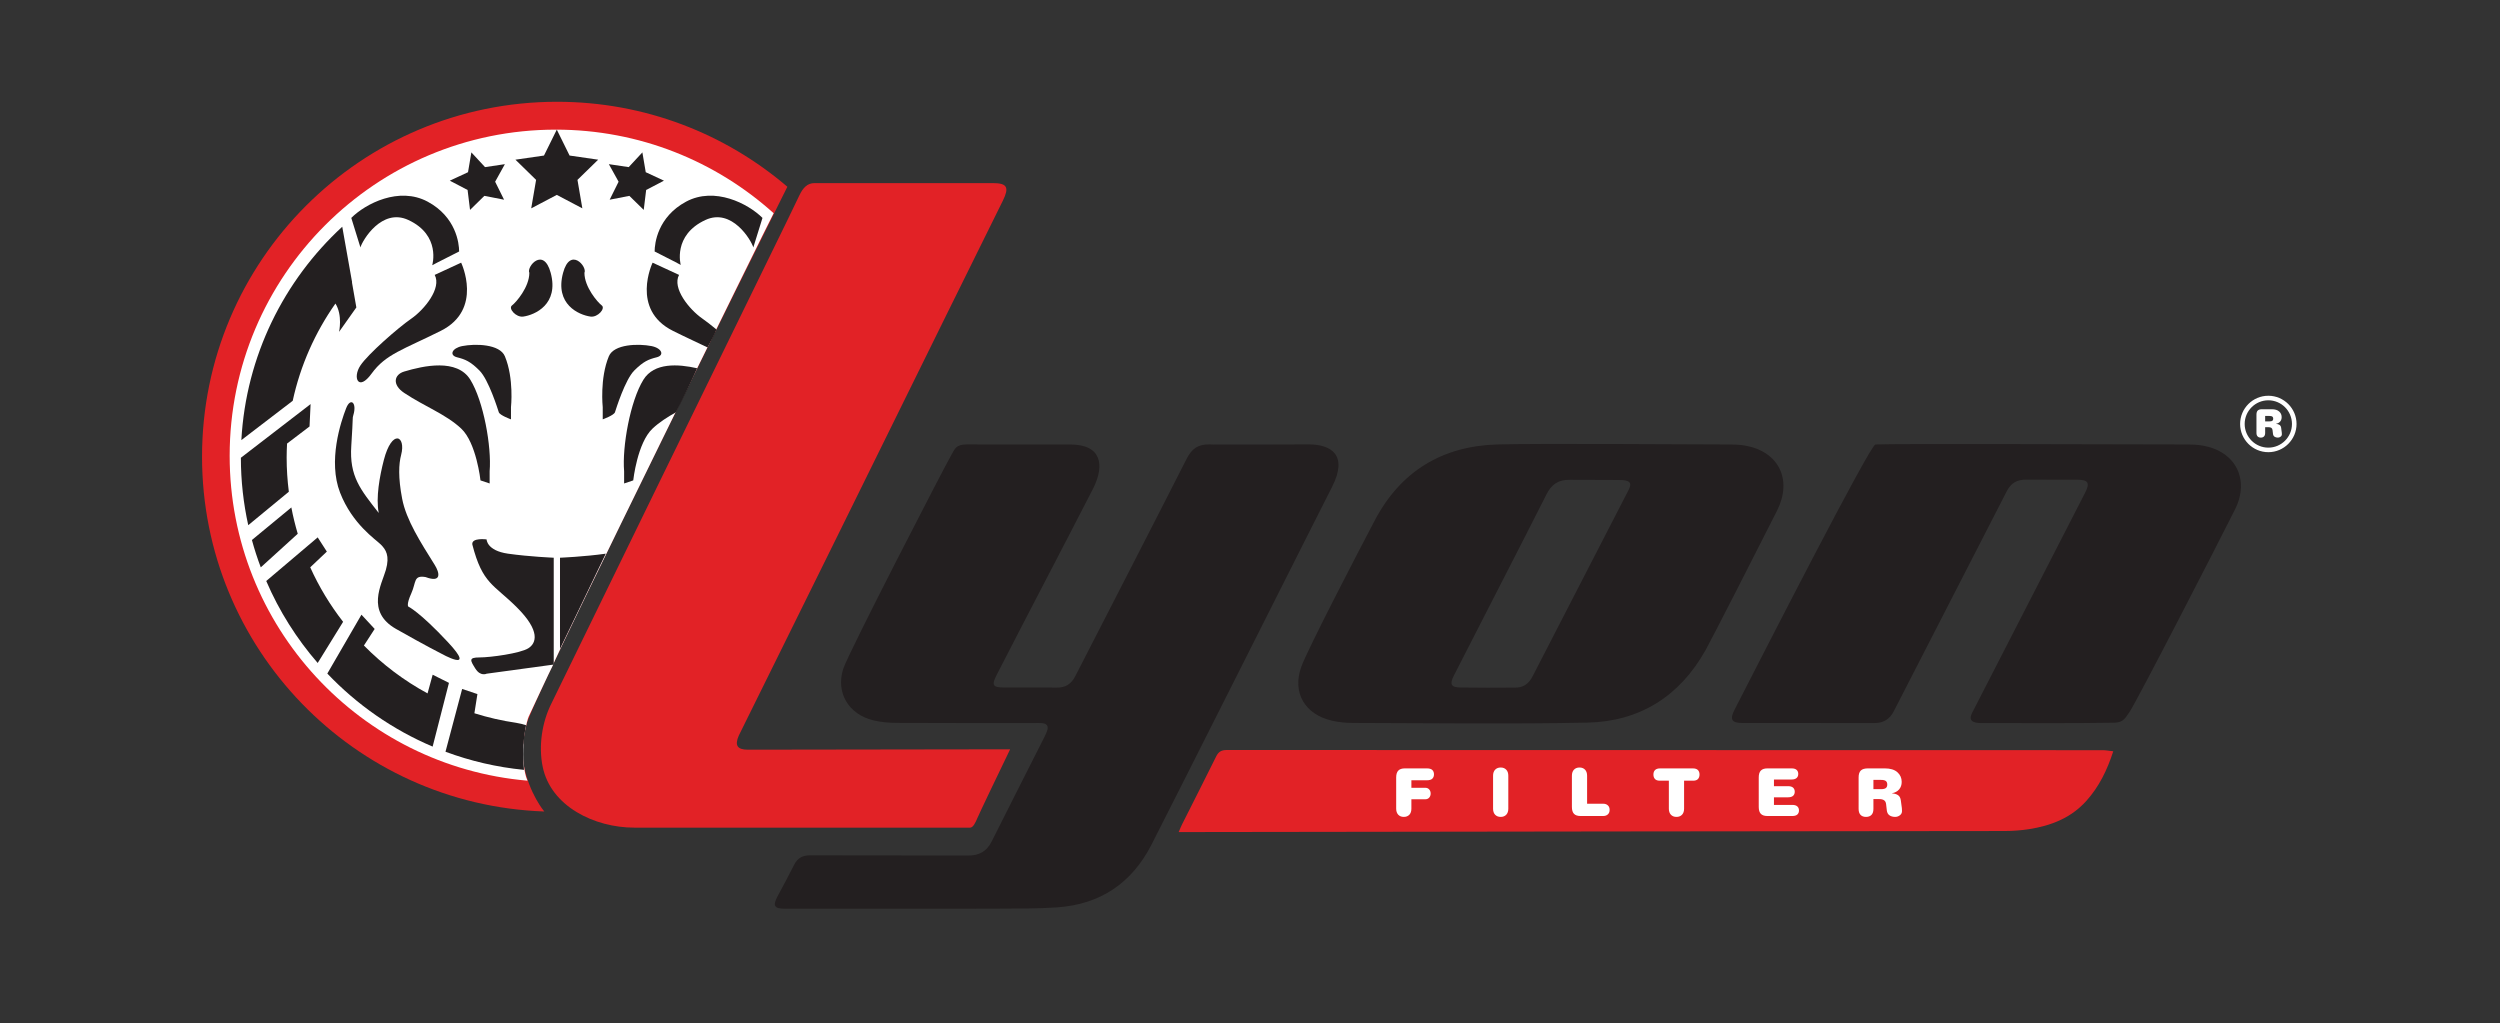 <?xml version="1.0" encoding="UTF-8" standalone="no"?>
<!-- Generator: Adobe Illustrator 16.0.0, SVG Export Plug-In . SVG Version: 6.00 Build 0)  -->

<svg
   xmlns:dc="http://purl.org/dc/elements/1.1/"
   xmlns:cc="http://creativecommons.org/ns#"
   xmlns:rdf="http://www.w3.org/1999/02/22-rdf-syntax-ns#"
   xmlns:svg="http://www.w3.org/2000/svg"
   xmlns="http://www.w3.org/2000/svg"
   xmlns:sodipodi="http://sodipodi.sourceforge.net/DTD/sodipodi-0.dtd"
   xmlns:inkscape="http://www.inkscape.org/namespaces/inkscape"
   version="1.1"
   id="Layer_1"
   x="0px"
   y="0px"
   width="1024px"
   height="419.131px"
   viewBox="0 0 1024 419.131"
   enable-background="new 0 0 1024 419.131"
   xml:space="preserve"
   sodipodi:docname="logo_lyon.svg"
   inkscape:version="0.92.3 (2405546, 2018-03-11)"><rect x="0" y="0" width="1024" height="419.131" fill="#333333" stroke="none"/><defs
   id="defs3919" /><sodipodi:namedview
   pagecolor="#ffffff"
   bordercolor="#666666"
   borderopacity="1"
   objecttolerance="10"
   gridtolerance="10"
   guidetolerance="10"
   inkscape:pageopacity="0"
   inkscape:pageshadow="2"
   inkscape:window-width="1920"
   inkscape:window-height="1018"
   id="namedview3917"
   showgrid="false"
   inkscape:zoom="1.4150391"
   inkscape:cx="512"
   inkscape:cy="209.56551"
   inkscape:window-x="-8"
   inkscape:window-y="-8"
   inkscape:window-maximized="1"
   inkscape:current-layer="g3914" />
<g
   id="g3914">
	<g
   id="g3876">
		<path
   fill="#E22226"
   d="M214.517,313.245c-0.919-4.965-0.046-14.411,2.024-19.027c9.932-25.249,105.961-217.724,105.961-217.724    c-25.394-21.695-58.336-34.807-94.349-34.807c-80.304,0-145.399,65.099-145.399,145.395c0,78.558,62.297,142.554,140.181,145.302    C222.935,332.384,216.709,325.032,214.517,313.245z"
   id="path3818" />
		<g
   id="g3874">
			<g
   id="g3872">
				<path
   fill="#FFFFFF"
   d="M216.541,293.545c0.707-1.52,9.104-19.604,9.932-21.046c-0.117-1.442,88.216-181.146,90.41-185.169      c-23.646-21.271-54.921-34.231-89.234-34.231c-73.775,0-133.58,59.81-133.58,133.589c0,69.874,53.652,127.198,121.994,133.075      c-1.546-3.323-2.051-9.886-1.546-14.767C213.947,303.32,215.871,294.954,216.541,293.545z"
   id="path3820" />
				<g
   id="g3870">
					<g
   id="g3852">
						<path
   fill="#231F20"
   d="M143.887,89.258c5.832-5.839,19.577-12.926,31.248-6.673c11.67,6.252,12.925,17.089,12.925,20.422        c-8.347,4.167-11.021,5.635-11.021,5.635s3.708-12.308-9.818-18.55c-10.84-5.004-18.756,8.328-19.591,11.25L143.887,89.258z"
   id="path3822" />
						<path
   fill="#231F20"
   d="M178.048,112.598l10.837-5.01c0,0,9.174,19.17-8.338,27.925c-15.324,7.668-22.572,9.53-28.332,17.496        c-5.418,7.513-7.915,1.674-4.585-3.317c3.11-4.674,15.415-15.428,20.843-19.177        C173.881,126.758,180.967,118.01,178.048,112.598z"
   id="path3824" />
						<path
   fill="#231F20"
   d="M141.788,167.188c-2.253,5.768-7.493,21.666-2.499,34.592c5.011,12.904,14.594,19.163,16.682,21.251        c2.076,2.083,3.744,4.578,2.076,10.41c-1.666,5.845-8.328,17.088,4.172,24.175c12.496,7.08,18.328,10.003,18.328,10.003        s15.152,8.515,2.922-4.585c-11.664-12.505-16.248-14.592-16.248-14.592s-0.834-0.821,1.252-5.412        c2.068-4.591,0.823-7.5,5.832-6.666c6.662,2.495,5.828-1.681,3.743-4.998c-5.719-9.162-11.661-18.343-13.329-27.098        c-1.674-8.742-1.384-14.257-0.42-17.916c2.088-7.92-3.751-10.83-7.083,2.088c-1.694,6.563-3.333,15.421-2.083,21.673        c-7.503-9.588-12.087-15.007-11.246-27.505c0.82-12.497,0.413-11.152,0.82-12.497        C146.305,164.925,143.569,162.648,141.788,167.188z"
   id="path3826" />
						<path
   fill="#231F20"
   d="M165.553,152.182c7.953-2.387,21.666-5.412,27.084,3.336c5.422,8.748,8.762,27.498,7.918,37.506        c0,5.005,0,5.005,0,5.005l-3.75-1.261c0,0-1.665-15.42-7.92-21.246c-6.244-5.846-15.004-9.033-23.332-14.586        C160.548,157.599,161.379,153.436,165.553,152.182z"
   id="path3828" />
						<path
   fill="#231F20"
   d="M189.298,141.758c5.453-1.079,15.423-0.827,17.499,4.17c3.783,9.065,2.502,20.846,2.502,20.846v4.992        c0,0-4.578-1.655-4.991-2.91c-0.414-1.255-4.163-13.338-7.923-17.089c-3.748-3.743-5.832-4.584-9.166-5.417        C183.889,145.509,185.131,142.599,189.298,141.758z"
   id="path3830" />
						<path
   fill="#231F20"
   d="M199.31,220.942c0,0,0,4.578,8.741,5.839c8.765,1.248,18.758,1.661,18.758,1.661v43.76l-27.499,3.749        c0,0-2.505,1.242-4.593-2.081c-2.08-3.33-2.91-4.584,1.668-4.584c4.587,0,16.678-1.668,19.998-3.743        c3.352-2.096,5.007-7.094-4.585-16.675c-9.572-9.583-14.163-9.583-18.333-25.838        C193.051,220.108,199.31,220.942,199.31,220.942z"
   id="path3832" />
						<path
   fill="#231F20"
   d="M119.336,207.85l-16.153,13.332c1.034,3.814,2.253,7.552,3.63,11.211l15.143-13.759        C120.92,215.11,120.028,211.516,119.336,207.85z"
   id="path3834" />
						<path
   fill="#231F20"
   d="M145.962,125.924l-1.798-10.268c0.02-0.02,0.025-0.032,0.056-0.058l-4.035-22.727        c-23.867,22.009-39.424,52.914-41.324,87.396l21.036-16.1c3.158-14.561,9.207-28.035,17.499-39.834        c3.026,4.816,1.483,11.598,1.483,11.598L145.962,125.924z"
   id="path3836" />
						<path
   fill="#231F20"
   d="M126.788,174.682l0.431-9.168l-28.553,21.982c0,9.484,1.061,18.725,3.016,27.621l16.627-13.707        c-0.589-4.591-0.896-9.266-0.896-14.012c0-1.92,0.072-3.821,0.169-5.715L126.788,174.682z"
   id="path3838" />
						<path
   fill="#231F20"
   d="M127.069,232.374l6.806-6.439l-3.748-5.826l-21.078,17.864c5.277,12.298,12.435,23.612,21.078,33.583        l10.41-16.862C135.207,247.853,130.67,240.365,127.069,232.374z"
   id="path3840" />
						<path
   fill="#231F20"
   d="M183.889,279.702l-6.672-3.337l-2.095,7.655c-9.64-5.224-18.415-11.851-26.063-19.61l4.402-6.795        l-5.411-5.838l-13.979,24.116c12.094,12.724,26.76,22.973,43.135,29.916L183.889,279.702z"
   id="path3842" />
						<path
   fill="#231F20"
   d="M215.49,297.062c-1.187-0.407-2.535-0.749-4.055-0.995c-5.874-0.854-11.589-2.179-17.123-3.918        l1.237-7.855l-6.252-2.096l-6.824,25.715c10.173,3.781,20.961,6.329,32.156,7.422        C214.012,308.532,214.35,302.3,215.49,297.062z"
   id="path3844" />
						<path
   fill="#231F20"
   d="M214.304,129.674c4.804-0.679,14.722-5.03,11.263-17.916c-2.929-10.836-10.009-2.496-8.751,0        c0,5.832-5.422,12.091-7.086,13.339C208.051,126.344,211.388,130.094,214.304,129.674z"
   id="path3846" />
						<polygon
   fill="#231F20"
   points="228.063,53.099 233.299,63.712 245.012,65.406 236.531,73.676 238.529,85.339 228.063,79.827         217.584,85.339 219.586,73.676 211.116,65.406 222.818,63.712       "
   id="polygon3848" />
						<polygon
   fill="#231F20"
   points="193.07,62.418 198.67,68.451 206.797,67.242 202.811,74.432 206.468,81.797 198.392,80.229         192.527,85.979 191.525,77.813 184.238,74.005 191.699,70.536       "
   id="polygon3850" />
					</g>
					<g
   id="g3868">
						<path
   fill="#231F20"
   d="M312.313,89.258c-5.842-5.839-19.594-12.926-31.265-6.673c-11.671,6.252-12.912,17.089-12.912,20.422        c8.329,4.167,10.694,5.505,10.694,5.505s-3.4-12.178,10.138-18.42c10.837-5.004,18.757,8.328,19.591,11.25L312.313,89.258z"
   id="path3854" />
						<path
   fill="#231F20"
   d="M275.63,135.513c5.745,2.87,10.345,4.927,14.163,6.796c1.496-2.807,2.842-4.992,3.669-7.352        c-2.218-1.83-4.241-3.408-5.741-4.442c-5.415-3.757-12.501-12.505-9.582-17.917l-10.836-5.01        C267.303,107.588,258.131,126.758,275.63,135.513z"
   id="path3856" />
						<path
   fill="#231F20"
   d="M255.639,198.028l3.736-1.261c0,0,1.675-15.42,7.928-21.246c2.785-2.605,6.077-4.688,9.607-6.679        c1.752-3.077,7.138-14.528,8.645-18.007c-7.801-1.766-17.616-2.398-22.002,4.682c-5.422,8.748-8.755,27.498-7.914,37.506        C255.639,198.028,255.639,198.028,255.639,198.028z"
   id="path3858" />
						<path
   fill="#231F20"
   d="M266.882,141.758c-5.444-1.079-15.413-0.827-17.496,4.17c-3.77,9.065-2.509,20.846-2.509,20.846v4.992        c0,0,4.592-1.655,5.012-2.91c0.406-1.255,4.156-13.338,7.906-17.089c3.758-3.743,5.839-4.584,9.176-5.417        C272.301,145.509,271.052,142.599,266.882,141.758z"
   id="path3860" />
						<path
   fill="#231F20"
   d="M248.125,226.781c-8.742,1.248-18.75,1.661-18.75,1.661v37.326L248.125,226.781z"
   id="path3862" />
						<path
   fill="#231F20"
   d="M241.883,129.674c-4.814-0.679-14.723-5.03-11.25-17.916c2.909-10.836,10.005-2.496,8.75,0        c0,5.832,5.419,12.091,7.087,13.339C248.125,126.344,244.802,130.094,241.883,129.674z"
   id="path3864" />
						<polygon
   fill="#231F20"
   points="263.119,62.418 257.52,68.451 249.386,67.242 253.375,74.432 249.719,81.797 257.788,80.229         263.672,85.979 264.664,77.813 271.957,74.005 264.496,70.536       "
   id="polygon3866" />
					</g>
				</g>
			</g>
		</g>
	</g>
	<g
   id="g3888">
		<path
   fill-rule="evenodd"
   clip-rule="evenodd"
   fill="#E22226"
   d="M413.748,306.916c-1.604,0-88.1,0.161-107.374,0.161    c-4.39,0-5.542-1.739-3.744-5.832c0.194-0.42,12.459-25.222,18.396-37.216c29.891-60.344,59.791-121.359,89.684-181.703    c2.703-5.451,1.998-7.326-4.015-7.326c-12.179,0-24.37,0-36.55,0c-12.188,0-24.373,0-36.555,0c-2.893,0-4.723,1.954-6.189,5.069    c-2.309,4.921-7.844,16.186-8.548,17.634c-17.774,36.246-79.873,163.521-93.183,190.825c-3.691,7.565-5.114,17.083-3.395,25.501    C225.573,330.245,243.453,339,259.802,339c0.085,0,137.313,0,137.562,0c1.277,0,2.238-2.229,2.865-3.684    C401.114,333.234,409.209,316.239,413.748,306.916z"
   id="path3878" />
		<path
   fill-rule="evenodd"
   clip-rule="evenodd"
   fill="#FFFFFF"
   d="M374.896,372.205c-17.852,0-35.703,0-53.561,0    c-4.178,0-4.885-1.229-2.916-4.952c2.301-4.339,4.674-8.632,6.859-13.021c1.396-2.801,3.434-3.899,6.557-3.886    c21.537,0.077,43.083-0.026,64.617,0.091c4.612,0.024,7.691-1.682,9.746-5.788c7.181-14.34,14.447-28.616,21.672-42.925    c0.383-0.756,0.709-1.539,1.006-2.334c0.764-2.082-0.148-3.059-2.191-3.2c-0.85-0.064-1.706-0.032-2.548-0.032    c-18.893,0-37.791,0.045-56.684-0.059c-3.28-0.007-6.646-0.285-9.812-1.061c-10.083-2.489-15.43-11.341-12.21-21.214    c2.127-6.484,41.454-82.707,44.218-87.441c1.462-2.521,1.872-4.344,6.311-4.344c22.391-0.006,20.061,0.031,42.459,0.031    c12.916,0,13.947,8.555,9.537,17.619c-15.031,29.277-24.682,47.445-39.711,76.734c-2.218,4.319-1.656,5.179,3.297,5.179    c7.083,0.007,14.173-0.083,21.253,0.039c3.666,0.059,6.007-1.493,7.648-4.7c15.178-29.633,30.473-59.212,45.534-88.896    c2.172-4.273,4.633-6.064,9.379-6.019c-0.119,0.175,39.908,0,40.662,0c9.077,0,16.321,4.196,9.594,17.405    c-5.113,9.957-64.762,128.606-73.998,146.614c-8.086,15.757-21.01,24.4-38.639,25.623c-8.088,0.563-16.234,0.459-24.343,0.518    C397.377,372.264,386.14,372.205,374.896,372.205z"
   id="path3880"
   style="fill:#231f20;fill-opacity:1" />
		<path
   fill-rule="evenodd"
   clip-rule="evenodd"
   fill="#FFFFFF"
   d="M895.823,182.052c2.16,0,4.355,0.104,6.488,0.479    c13.423,2.366,19.291,13.895,13.145,26.147c-8.162,16.273-39.915,77.987-43.209,82.973c-2.221,3.349-3.026,4.313-6.631,4.377    c-17.573,0.285-36.198,0.13-53.771,0.13c-0.56,0-1.136,0.013-1.697-0.059c-2.93-0.329-3.654-1.584-2.331-4.184    c5.23-10.241,36.107-70.3,46.255-90.104c2.056-4.035,1.268-5.302-3.204-5.32c-6.995-0.027-13.988,0.045-20.974-0.027    c-3.692-0.038-6.201,1.371-7.927,4.753c-12.741,24.95-43.691,84.958-46.271,90.099c-1.658,3.304-4.286,4.855-7.953,4.85    c-18.045-0.021-36.088,0.006-54.126-0.026c-4.362-0.013-5.195-1.468-3.117-5.496c11.787-23.004,55.498-108.499,57.68-108.59    C777.949,181.657,860.961,182.026,895.823,182.052z"
   id="path3882"
   style="fill:#231f20;fill-opacity:1" />
		<path
   fill-rule="evenodd"
   clip-rule="evenodd"
   fill="#FFFFFF"
   d="M706.982,182.052c2.642,0.007,5.318,0.007,7.901,0.472    c13.732,2.463,19.374,13.947,13.009,26.619c-7.458,14.832-26.936,52.96-29.292,57.156c-10.617,18.932-27.004,29.264-48.512,29.689    c-32.009,0.646-64.028,0.194-96.06,0.13c-2.806,0-5.684-0.298-8.416-0.918c-11.137-2.534-16.512-11.535-12.533-22.262    c2.765-7.468,23.39-47.192,30.075-59.871c10.594-20.056,27.579-30.331,50.034-31.016    C628.858,181.573,691.395,182.014,706.982,182.052z M620.197,281.642c3.699,0.168,5.963-1.507,7.601-4.714    c9.89-19.286,36.127-70.028,39.237-76.164c1.396-2.735,0.834-3.744-2.188-4.113c-0.757-0.09-14.861-0.07-21.806-0.115    c-4.616-0.104-7.51,1.771-9.598,5.948c-8.241,16.429-33.712,65.865-37.957,74.271c-1.843,3.633-1.066,4.83,2.903,4.849    C603.196,281.706,615.631,281.706,620.197,281.642z"
   id="path3884"
   style="fill:#231f20;fill-opacity:1" />
		<path
   fill-rule="evenodd"
   clip-rule="evenodd"
   fill="#E22226"
   d="M865.591,307.724c-2.499,7.721-5.794,14.489-10.995,20.289    c-6.313,7.048-14.548,10.223-23.616,11.625c-3.242,0.498-6.556,0.73-9.847,0.744c-44.771,0.039-264.059,0.291-334.814,0.427    c-1.006,0-2.023,0-3.53,0c0.575-1.326,0.931-2.25,1.374-3.129c4.655-9.272,9.372-18.512,13.969-27.822    c0.957-1.939,2.133-2.657,4.345-2.657c123.471,0.052,235.192,0.052,358.654,0.071C862.506,307.271,863.87,307.542,865.591,307.724    z"
   id="path3886" />
	</g>
	<g
   id="g3902">
		<path
   fill="#FFFFFF"
   d="M583.755,322.673c0.698,0,1.258,0.226,1.655,0.691c0.395,0.459,0.588,1.016,0.588,1.668    c0,0.646-0.193,1.203-0.588,1.668c-0.397,0.459-0.957,0.686-1.655,0.686h-5.651v3.854c0,1.041-0.274,1.875-0.827,2.47    c-0.563,0.588-1.328,0.893-2.282,0.893c-0.964,0-1.717-0.305-2.279-0.893c-0.55-0.595-0.841-1.429-0.841-2.47v-12.796    c0-1.286,0.297-2.23,0.877-2.818c0.568-0.595,1.464-0.893,2.683-0.893h8.971c1.077,0,1.85,0.22,2.289,0.672    c0.446,0.453,0.663,1.035,0.663,1.766c0,0.718-0.217,1.306-0.663,1.759c-0.439,0.452-1.212,0.672-2.289,0.672h-6.301v3.072    H583.755z"
   id="path3890" />
		<path
   fill="#FFFFFF"
   d="M611.561,317.732c0-1.048,0.277-1.869,0.84-2.463c0.566-0.596,1.325-0.899,2.279-0.899    c0.96,0,1.72,0.304,2.282,0.899c0.56,0.594,0.841,1.415,0.841,2.463v13.507c0,1.041-0.281,1.875-0.841,2.47    c-0.563,0.588-1.322,0.893-2.282,0.893c-0.954,0-1.713-0.305-2.279-0.893c-0.563-0.595-0.84-1.429-0.84-2.47V317.732z"
   id="path3892" />
		<path
   fill="#FFFFFF"
   d="M656.619,329.203c0.817,0,1.468,0.22,1.946,0.665c0.494,0.44,0.737,1.067,0.737,1.856    c0,0.802-0.243,1.415-0.737,1.855c-0.479,0.445-1.129,0.659-1.946,0.659h-9.217c-1.209,0-2.111-0.291-2.678-0.886    c-0.591-0.595-0.872-1.532-0.872-2.819v-12.802c0-1.048,0.281-1.869,0.834-2.463c0.563-0.596,1.322-0.899,2.279-0.899    c0.96,0,1.72,0.304,2.282,0.899c0.55,0.594,0.831,1.415,0.831,2.463v11.471H656.619z"
   id="path3894" />
		<path
   fill="#FFFFFF"
   d="M679.795,319.77c-0.844,0-1.483-0.227-1.91-0.679c-0.431-0.453-0.644-1.061-0.644-1.843    c0-0.789,0.226-1.417,0.685-1.855c0.45-0.44,1.145-0.66,2.089-0.66h13.338c0.954,0,1.656,0.22,2.096,0.66    c0.446,0.438,0.676,1.066,0.676,1.855c0,0.782-0.224,1.39-0.641,1.843c-0.433,0.452-1.072,0.679-1.913,0.679h-3.77v11.47    c0,1.041-0.275,1.875-0.841,2.47c-0.56,0.588-1.319,0.893-2.282,0.893c-0.95,0-1.721-0.305-2.272-0.893    c-0.56-0.595-0.841-1.429-0.841-2.47v-11.47H679.795z"
   id="path3896" />
		<path
   fill="#FFFFFF"
   d="M720.379,318.443c0-1.286,0.285-2.23,0.867-2.818c0.575-0.595,1.471-0.893,2.68-0.893h9.929    c0.901,0,1.577,0.194,2.03,0.602c0.449,0.414,0.678,0.964,0.678,1.668c0,0.711-0.229,1.261-0.678,1.668    c-0.453,0.407-1.129,0.614-2.03,0.614h-7.245v2.735h5.806c0.899,0,1.581,0.2,2.037,0.607c0.442,0.407,0.672,0.964,0.672,1.675    c0,0.698-0.229,1.254-0.672,1.662c-0.456,0.406-1.138,0.613-2.037,0.613h-5.806v3.117h7.542c0.904,0,1.577,0.2,2.033,0.614    c0.446,0.4,0.673,0.956,0.673,1.661s-0.227,1.261-0.673,1.669c-0.456,0.4-1.129,0.601-2.033,0.601h-10.226    c-1.209,0-2.104-0.291-2.68-0.886c-0.582-0.595-0.867-1.532-0.867-2.819V318.443z"
   id="path3898" />
		<path
   fill="#FFFFFF"
   d="M761.287,318.443c0-1.299,0.301-2.25,0.906-2.838c0.601-0.582,1.573-0.873,2.918-0.873h6.906    c2.26,0,3.977,0.523,5.149,1.565c1.177,1.053,1.771,2.366,1.771,3.956c0,1.248-0.358,2.282-1.061,3.098    c-0.711,0.814-1.671,1.332-2.902,1.563v0.059c1.06,0.064,1.904,0.324,2.508,0.763c0.605,0.435,0.967,1.133,1.097,2.115    l0.216,1.622c0.091,0.583,0.162,1.087,0.207,1.52c0.042,0.428,0.059,0.841,0.059,1.216c0,0.705-0.278,1.28-0.85,1.72    c-0.567,0.44-1.21,0.673-1.938,0.673c-0.956,0-1.745-0.22-2.359-0.653c-0.614-0.433-0.977-1.112-1.08-2.03l-0.294-2.579    c-0.095-0.744-0.375-1.268-0.851-1.565c-0.466-0.311-1.1-0.466-1.895-0.466h-2.443v4.035c0,1.047-0.256,1.855-0.782,2.418    c-0.521,0.557-1.274,0.841-2.25,0.841c-0.974,0-1.724-0.284-2.25-0.841c-0.524-0.563-0.783-1.371-0.783-2.418V318.443z     M770.469,323.241c0.911,0,1.562-0.155,1.955-0.453c0.395-0.29,0.599-0.775,0.599-1.441c0-0.672-0.204-1.157-0.599-1.454    c-0.394-0.298-1.044-0.447-1.955-0.447h-3.116v3.796H770.469z"
   id="path3900" />
	</g>
	<g
   id="g3912">
		<g
   id="g3906">
			<path
   fill="#FFFFFF"
   d="M924.247,169.799c0-0.762,0.185-1.313,0.536-1.654c0.355-0.343,0.915-0.518,1.707-0.518h4.041     c1.322,0,2.324,0.304,3.013,0.924c0.692,0.609,1.022,1.385,1.022,2.309c0,0.73-0.197,1.332-0.612,1.811     c-0.41,0.473-0.976,0.775-1.696,0.918v0.033c0.617,0.039,1.115,0.188,1.468,0.445c0.349,0.246,0.569,0.66,0.644,1.235l0.119,0.95     c0.052,0.336,0.094,0.627,0.122,0.886c0.022,0.253,0.043,0.491,0.043,0.712c0,0.413-0.165,0.75-0.502,1.002     c-0.329,0.266-0.708,0.395-1.135,0.395c-0.562,0-1.021-0.129-1.38-0.382c-0.358-0.253-0.568-0.646-0.627-1.189l-0.179-1.507     c-0.048-0.433-0.219-0.737-0.49-0.918c-0.274-0.181-0.65-0.271-1.115-0.271h-1.419v2.366c0,0.614-0.159,1.087-0.467,1.403     c-0.297,0.329-0.74,0.498-1.318,0.498c-0.565,0-1.002-0.169-1.31-0.498c-0.307-0.316-0.465-0.789-0.465-1.403V169.799z      M929.623,172.6c0.533,0,0.908-0.085,1.144-0.252c0.229-0.176,0.347-0.459,0.347-0.854c0-0.389-0.117-0.673-0.347-0.854     c-0.235-0.176-0.61-0.26-1.144-0.26h-1.816v2.219H929.623z"
   id="path3904" />
		</g>
		<g
   id="g3910">
			<path
   fill="#FFFFFF"
   d="M929.112,185.214c-6.379,0-11.561-5.187-11.561-11.562c0-6.368,5.182-11.554,11.561-11.554     c6.358,0,11.554,5.186,11.554,11.554C940.666,180.027,935.471,185.214,929.112,185.214z M929.112,163.961     c-5.341,0-9.695,4.358-9.695,9.691c0,5.354,4.354,9.699,9.695,9.699c5.337,0,9.676-4.346,9.676-9.699     C938.788,168.319,934.449,163.961,929.112,163.961z"
   id="path3908" />
		</g>
	</g>
</g>
</svg>